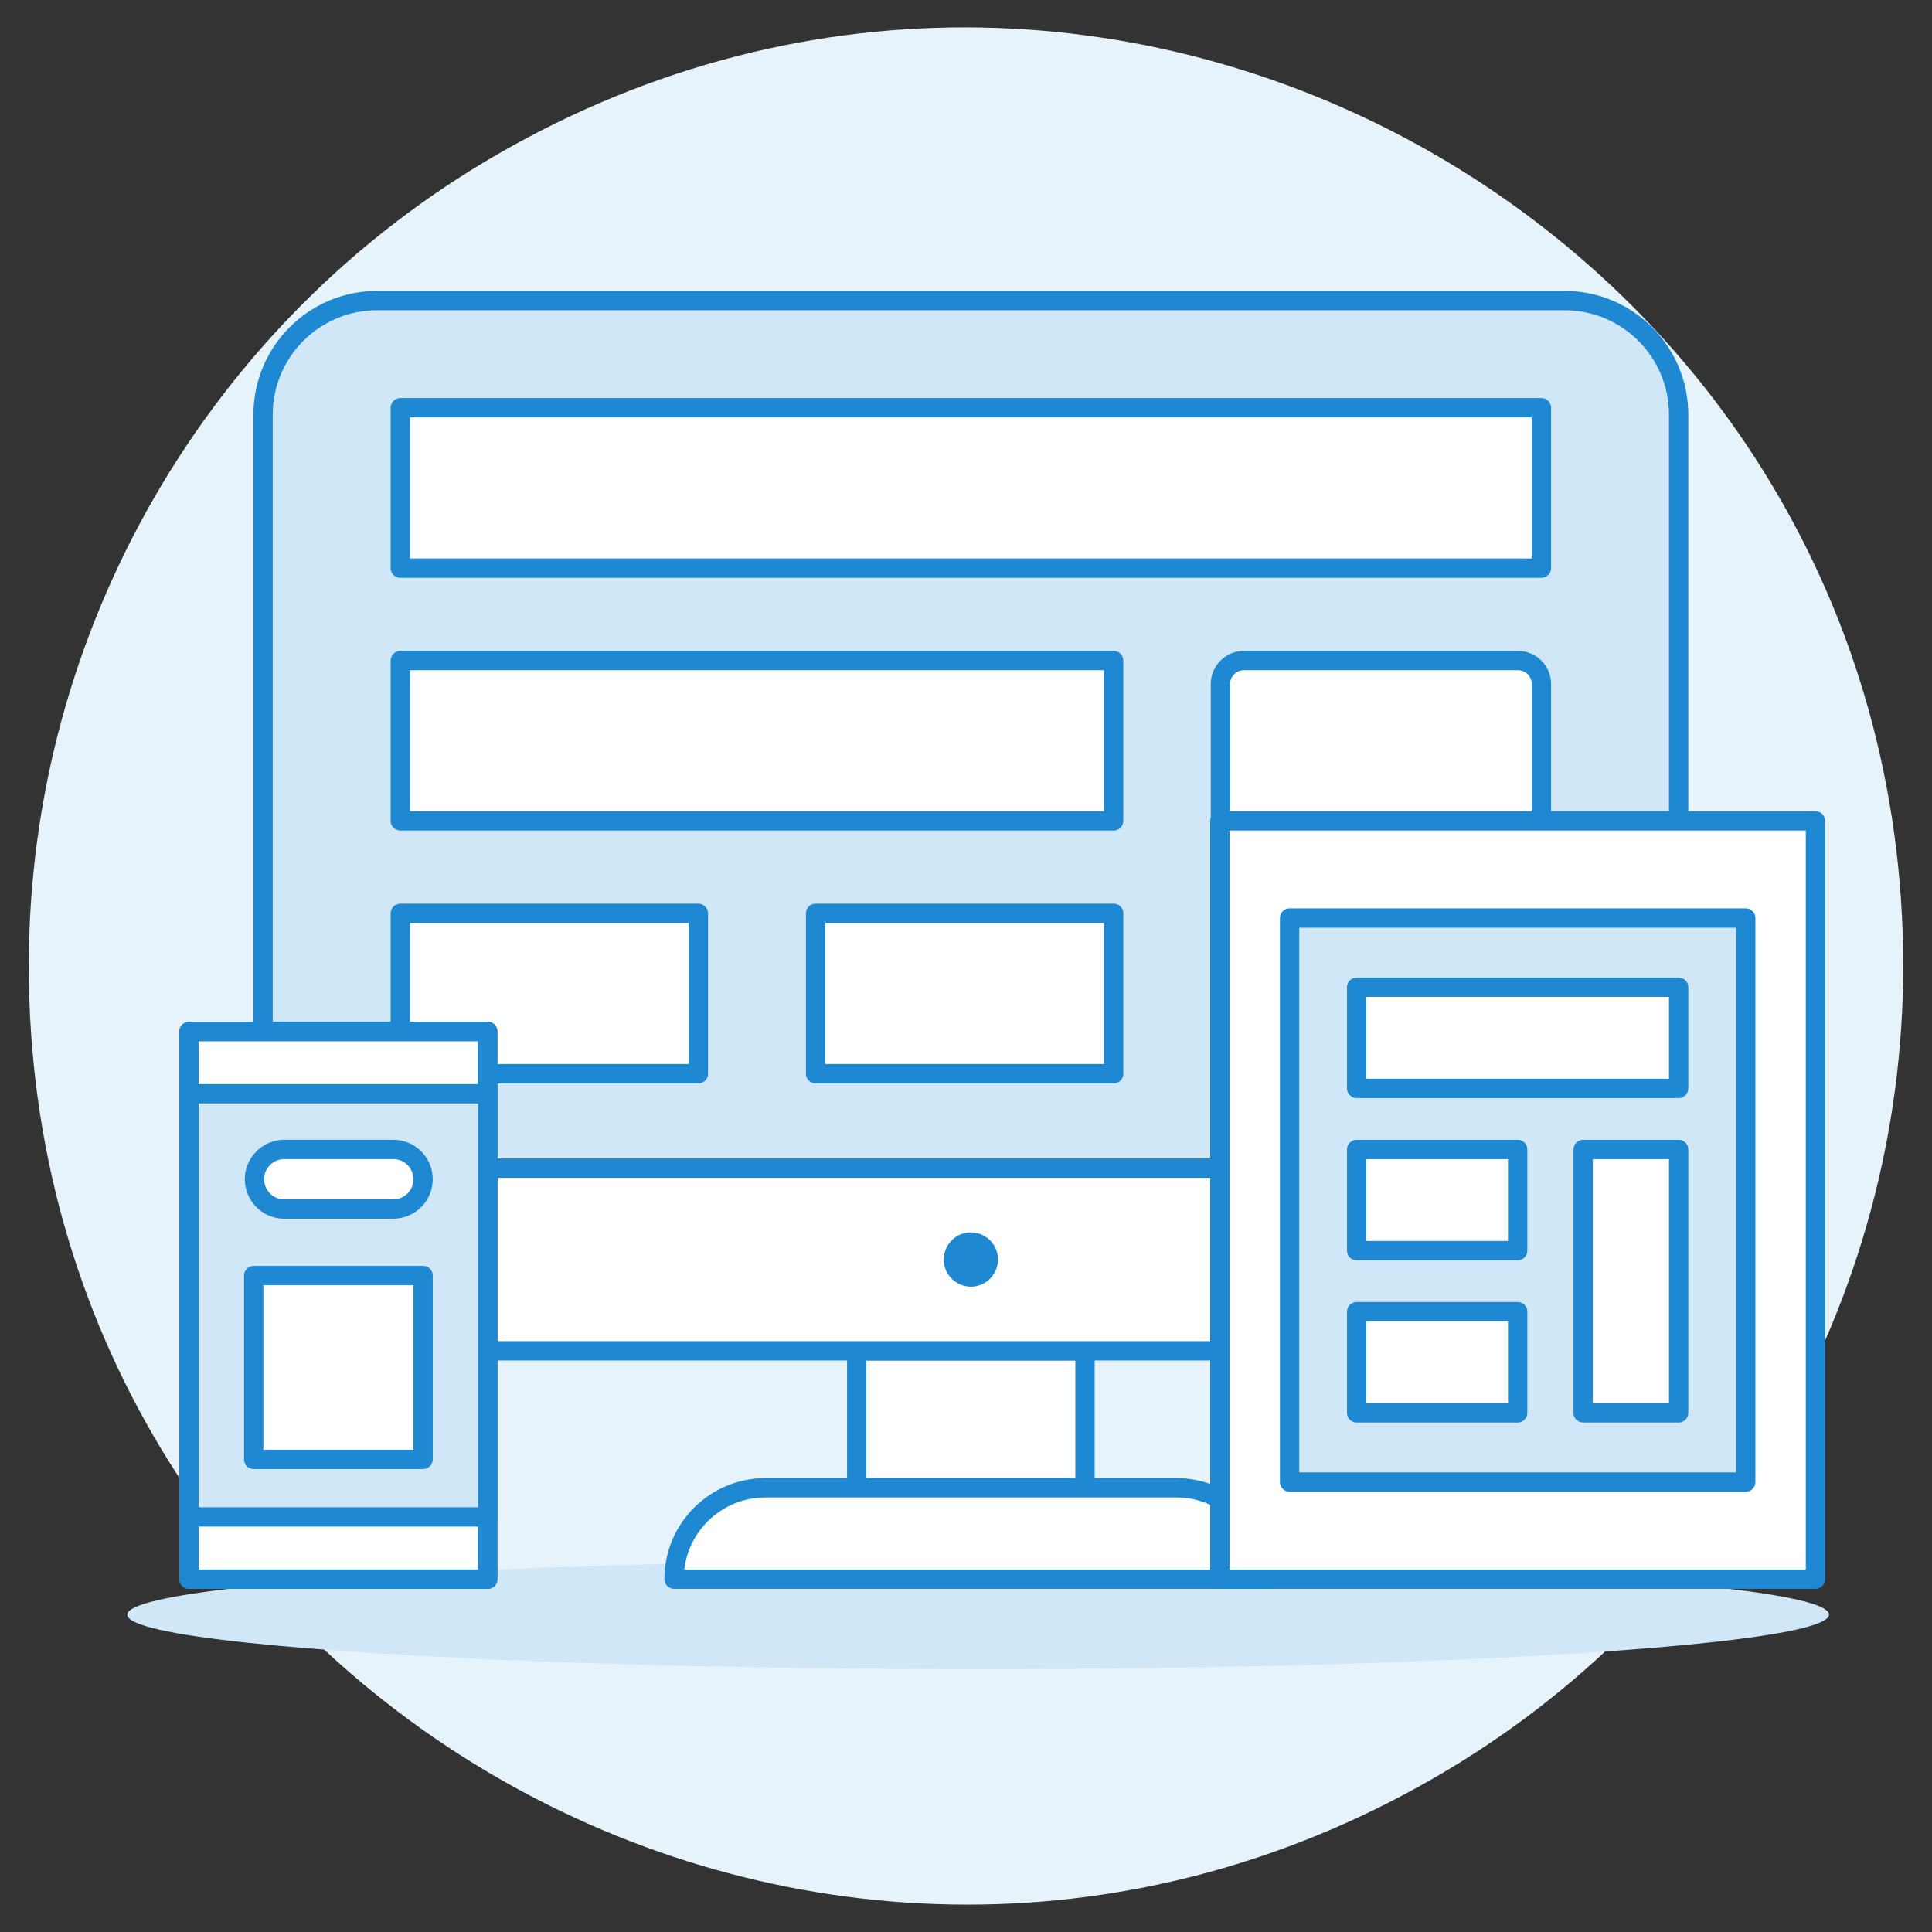 <svg xmlns="http://www.w3.org/2000/svg" viewBox="-0.64 -0.64 128 128" id="Responsive-Ui-1--Streamline-Ux.svg" height="128" width="128"><rect x="-0.64" y="-0.64" width="128" height="128" fill="#333333" stroke="none"/><desc>Responsive Ui 1 Streamline Illustration: https://streamlinehq.com</desc><path d="M1.267 63.36C1.267 111.159 53.011 141.034 94.406 117.134C113.618 106.042 125.453 85.544 125.453 63.36C125.453 15.561 73.709 -14.314 32.314 9.586C13.102 20.678 1.267 41.176 1.267 63.36Z" fill="#e7f3fb" stroke-width="1.28"></path><path d="M7.793 106.334C7.793 109.114 54.769 110.851 92.35 109.461C109.791 108.816 120.535 107.624 120.535 106.334C120.535 103.555 73.559 101.818 35.979 103.207C18.537 103.852 7.793 105.044 7.793 106.334Z" fill="#d0e7f8" stroke-width="1.28"></path><path d="M56.118 88.857H71.244V97.933H56.118Z" fill="#ffffff" stroke-width="1.28"></path><path d="M56.118 88.857H71.244V97.933H56.118Z" fill="none" stroke="#1f88d2" stroke-linecap="round" stroke-linejoin="round" stroke-width="1.28"></path><path d="M83.346 103.984H44.018C44.018 100.641 46.729 97.93 50.072 97.93H77.3C80.64 97.934 83.346 100.644 83.346 103.984Z" fill="#ffffff" stroke="#1f88d2" stroke-linecap="round" stroke-linejoin="round" stroke-width="1.28"></path><path d="M110.574 26.839C110.575 22.661 107.189 19.274 103.011 19.274H24.353C20.176 19.274 16.79 22.661 16.79 26.839V76.756H110.574Z" fill="#d0e7f8" stroke-width="1.28"></path><path d="M110.574 26.839C110.575 22.661 107.189 19.274 103.011 19.274H24.353C20.176 19.274 16.79 22.661 16.79 26.839V76.756H110.574Z" fill="none" stroke="#1f88d2" stroke-linecap="round" stroke-linejoin="round" stroke-width="1.28"></path><path d="M103.011 88.857C107.188 88.857 110.574 85.471 110.574 81.294V76.756H16.79V81.294C16.79 85.471 20.176 88.857 24.353 88.857Z" fill="#ffffff" stroke="#1f88d2" stroke-linecap="round" stroke-linejoin="round" stroke-width="1.28"></path><path d="M61.89 82.807C61.886 84.188 63.378 85.054 64.575 84.367C65.134 84.047 65.477 83.451 65.476 82.807C65.48 81.427 63.988 80.561 62.791 81.248C62.232 81.568 61.888 82.163 61.89 82.807Z" fill="#1f88d2" stroke-width="1.28"></path><path d="M25.881 26.376H101.483V36.999H25.881Z" fill="#ffffff" stroke="#1f88d2" stroke-linecap="round" stroke-linejoin="round" stroke-width="1.28"></path><path d="M101.483 76.756H80.217V44.678C80.217 43.821 80.912 43.125 81.769 43.125H99.931C100.788 43.126 101.483 43.821 101.483 44.678Z" fill="#ffffff" stroke="#1f88d2" stroke-linecap="round" stroke-linejoin="round" stroke-width="1.28"></path><path d="M25.881 43.125H73.141V53.748H25.881Z" fill="#ffffff" stroke="#1f88d2" stroke-linecap="round" stroke-linejoin="round" stroke-width="1.28"></path><path d="M53.394 59.873H73.143V70.496H53.394Z" fill="#ffffff" stroke="#1f88d2" stroke-linecap="round" stroke-linejoin="round" stroke-width="1.28"></path><path d="M25.881 59.873H45.629V70.496H25.881Z" fill="#ffffff" stroke="#1f88d2" stroke-linecap="round" stroke-linejoin="round" stroke-width="1.28"></path><path d="M80.179 53.748H119.638V103.984H80.179Z" fill="#ffffff" stroke="#1f88d2" stroke-linecap="round" stroke-linejoin="round" stroke-width="1.28"></path><path d="M84.799 60.184H115.02V97.55H84.799Z" fill="#d0e7f8" stroke="#1f88d2" stroke-linecap="round" stroke-linejoin="round" stroke-width="1.28"></path><path d="M89.243 64.766H110.574V71.469H89.243Z" fill="#ffffff" stroke="#1f88d2" stroke-linecap="round" stroke-linejoin="round" stroke-width="1.28"></path><path d="M104.248 75.515H110.574V92.966H104.248Z" fill="#ffffff" stroke="#1f88d2" stroke-linecap="round" stroke-linejoin="round" stroke-width="1.28"></path><path d="M89.243 75.515H99.909V82.218H89.243Z" fill="#ffffff" stroke="#1f88d2" stroke-linecap="round" stroke-linejoin="round" stroke-width="1.28"></path><path d="M89.243 86.263H99.909V92.966H89.243Z" fill="#ffffff" stroke="#1f88d2" stroke-linecap="round" stroke-linejoin="round" stroke-width="1.28"></path><path d="M11.882 67.699H31.674V103.984H11.882Z" fill="#ffffff" stroke="#1f88d2" stroke-linecap="round" stroke-linejoin="round" stroke-width="1.28"></path><path d="M11.882 67.699H31.674V103.984H11.882Z" fill="none" stroke="#1f88d2" stroke-linecap="round" stroke-linejoin="round" stroke-width="1.28"></path><path d="M11.882 71.822H31.674V99.86H11.882Z" fill="#d0e7f8" stroke-width="1.28"></path><path d="M27.39 77.486C27.391 78.577 26.506 79.462 25.415 79.461H18.141C16.621 79.418 15.718 77.747 16.515 76.452C16.864 75.885 17.475 75.532 18.141 75.513H25.415C26.505 75.512 27.39 76.396 27.39 77.486Z" fill="#ffffff" stroke="#1f88d2" stroke-linecap="round" stroke-linejoin="round" stroke-width="1.28"></path><path d="M16.168 83.868H27.39V96.047H16.168Z" fill="#ffffff" stroke="#1f88d2" stroke-linecap="round" stroke-linejoin="round" stroke-width="1.28"></path><path d="M11.882 71.822H31.674V99.86H11.882Z" fill="none" stroke="#1f88d2" stroke-linecap="round" stroke-linejoin="round" stroke-width="1.28"></path></svg>